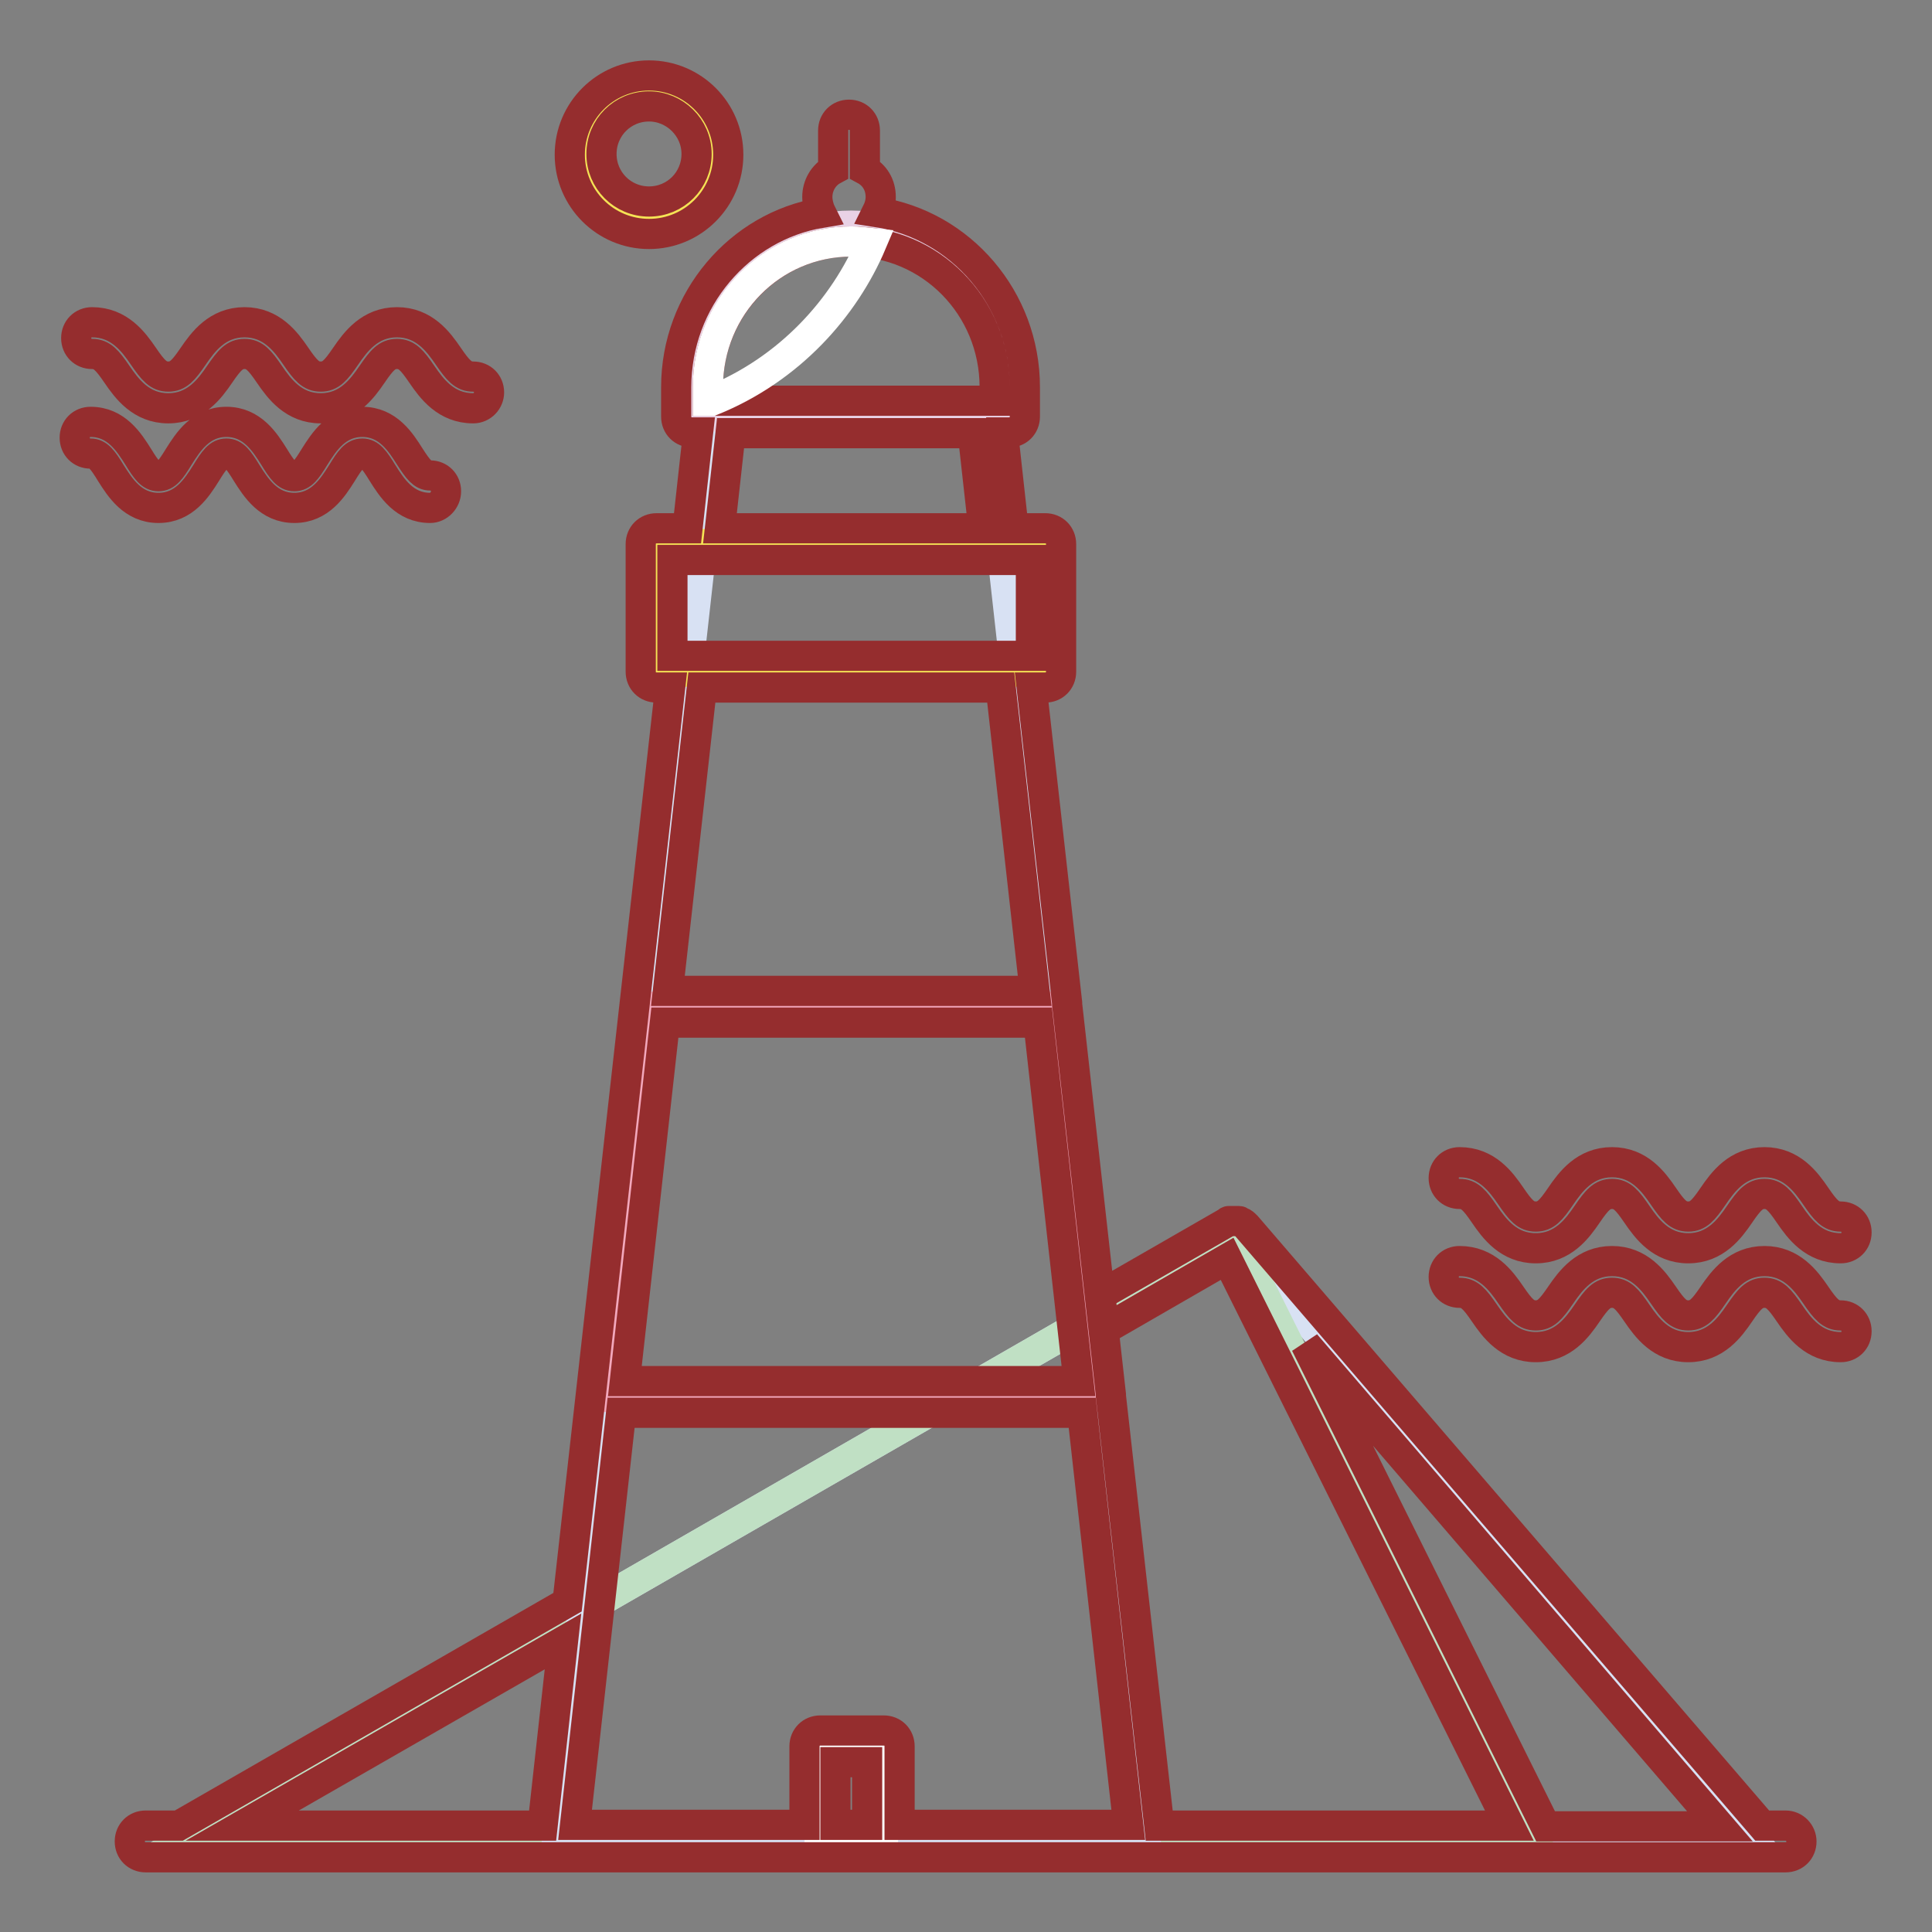 <?xml version="1.0" encoding="utf-8"?>
<!-- Svg Vector Icons : http://www.onlinewebfonts.com/icon -->
<!DOCTYPE svg PUBLIC "-//W3C//DTD SVG 1.1//EN" "http://www.w3.org/Graphics/SVG/1.1/DTD/svg11.dtd">
<svg version="1.1" xmlns="http://www.w3.org/2000/svg" xmlns:xlink="http://www.w3.org/1999/xlink" x="0px" y="0px" viewBox="0 0 256 256" enable-background="new 0 0 256 256" xml:space="preserve">
<rect x="0" y="0" width="256" height="256" fill="#808080" stroke="none"/>
<g> <path stroke-width="4" fill-opacity="0" stroke="#952d2e"  d="M243.9,178.5c-3.6,0-5.5-2.6-6.8-4.5c-1.3-1.9-2-2.7-3.3-2.7s-2,0.8-3.3,2.7c-1.3,1.9-3.2,4.5-6.8,4.5 s-5.5-2.6-6.8-4.5c-1.3-1.9-2-2.7-3.3-2.7s-2,0.8-3.3,2.7c-1.3,1.9-3.2,4.5-6.8,4.5c-3.6,0-5.5-2.6-6.8-4.5c-1.3-1.9-2-2.7-3.3-2.7 c-1.2,0-2.1-0.9-2.1-2.1s0.9-2.1,2.1-2.1c3.6,0,5.5,2.6,6.8,4.5c1.3,1.9,2,2.7,3.3,2.7s2-0.8,3.3-2.7c1.3-1.9,3.2-4.5,6.8-4.5 c3.6,0,5.5,2.6,6.8,4.5c1.3,1.9,2,2.7,3.3,2.7s2-0.8,3.3-2.7c1.3-1.9,3.2-4.5,6.8-4.5s5.5,2.6,6.8,4.5c1.3,1.9,2,2.7,3.3,2.7 c1.2,0,2.1,0.9,2.1,2.1C246,177.6,245.1,178.5,243.9,178.5z M243.9,165.4c-3.6,0-5.5-2.6-6.8-4.5c-1.3-1.9-2-2.7-3.3-2.7 s-2,0.8-3.3,2.7c-1.3,1.9-3.2,4.5-6.8,4.5s-5.5-2.6-6.8-4.5c-1.3-1.9-2-2.7-3.3-2.7s-2,0.8-3.3,2.7c-1.3,1.9-3.2,4.5-6.8,4.5 c-3.6,0-5.5-2.6-6.8-4.5c-1.3-1.9-2-2.7-3.3-2.7c-1.2,0-2.1-0.9-2.1-2.1c0-1.2,0.9-2.1,2.1-2.1c3.6,0,5.5,2.6,6.8,4.5 c1.3,1.9,2,2.7,3.3,2.7s2-0.8,3.3-2.7c1.3-1.9,3.2-4.5,6.8-4.5c3.6,0,5.5,2.6,6.8,4.5c1.3,1.9,2,2.7,3.3,2.7s2-0.8,3.3-2.7 c1.3-1.9,3.2-4.5,6.8-4.5s5.5,2.6,6.8,4.5c1.3,1.9,2,2.7,3.3,2.7c1.2,0,2.1,0.9,2.1,2.1S245.1,165.4,243.9,165.4z M57,67.3 c-3.4,0-5.1-2.7-6.3-4.6c-1.1-1.8-1.7-2.6-2.7-2.6c-1,0-1.6,0.8-2.7,2.6c-1.2,1.9-2.9,4.6-6.3,4.6c-3.4,0-5.1-2.7-6.3-4.6 c-1.1-1.8-1.7-2.6-2.7-2.6c-1,0-1.6,0.8-2.7,2.6c-1.2,1.9-2.9,4.6-6.3,4.6c-3.4,0-5.1-2.7-6.3-4.6c-1.1-1.8-1.7-2.6-2.7-2.6 c-1.2,0-2.1-0.9-2.1-2.1s0.9-2.1,2.1-2.1c3.4,0,5.1,2.7,6.3,4.6c1.1,1.8,1.7,2.6,2.7,2.6s1.6-0.8,2.7-2.6c1.2-1.9,2.9-4.6,6.3-4.6 c3.4,0,5.1,2.7,6.3,4.6c1.1,1.8,1.7,2.6,2.7,2.6c1,0,1.6-0.8,2.7-2.6c1.2-1.9,2.9-4.6,6.3-4.6c3.4,0,5.1,2.7,6.3,4.6 C55.4,62.2,56,63,57,63c1.2,0,2.1,0.9,2.1,2.1S58.1,67.3,57,67.3z M62.7,54.1c-3.6,0-5.5-2.6-6.8-4.5c-1.3-1.9-2-2.7-3.3-2.7 s-2,0.8-3.3,2.7c-1.3,1.9-3.2,4.5-6.8,4.5c-3.6,0-5.5-2.6-6.8-4.5c-1.3-1.9-2-2.7-3.3-2.7s-2,0.8-3.3,2.7c-1.3,1.9-3.2,4.5-6.8,4.5 c-3.6,0-5.5-2.6-6.8-4.5c-1.3-1.9-2-2.7-3.3-2.7c-1.2,0-2.1-0.9-2.1-2.1c0-1.2,0.9-2.1,2.1-2.1c3.6,0,5.5,2.6,6.8,4.5 c1.3,1.9,2,2.7,3.3,2.7s2-0.8,3.3-2.7c1.3-1.9,3.2-4.5,6.8-4.5c3.6,0,5.5,2.6,6.8,4.5c1.3,1.9,2,2.7,3.3,2.7s2-0.8,3.3-2.7 c1.3-1.9,3.2-4.5,6.8-4.5c3.6,0,5.5,2.6,6.8,4.5c1.3,1.9,2,2.7,3.3,2.7c1.2,0,2.1,0.9,2.1,2.1C64.8,53.1,63.9,54.1,62.7,54.1z"/> <path stroke-width="4" fill-opacity="0" stroke="#f5e355"  d="M77.5,20.4c0,4.7,3.8,8.4,8.4,8.4c4.7,0,8.4-3.8,8.4-8.4S90.6,12,86,12C81.3,12,77.5,15.8,77.5,20.4z"/> <path stroke-width="4" fill-opacity="0" stroke="#952d2e"  d="M86,31c-5.8,0-10.5-4.7-10.5-10.5c0-5.8,4.7-10.5,10.5-10.5s10.5,4.7,10.5,10.5C96.5,26.3,91.8,31,86,31z  M86,14.1c-3.5,0-6.3,2.8-6.3,6.3c0,3.5,2.8,6.3,6.3,6.3c3.5,0,6.3-2.8,6.3-6.3C92.3,16.9,89.4,14.1,86,14.1z"/> <path stroke-width="4" fill-opacity="0" stroke="#d8e1f3"  d="M232.5,244H24.2l139.4-80.2L232.5,244z"/> <path stroke-width="4" fill-opacity="0" stroke="#c0e0c4"  d="M203.5,244H24.2l139.4-80.2L203.5,244z"/> <path stroke-width="4" fill-opacity="0" stroke="#d8e1f3"  d="M151.8,243.9h-78L94.9,55.3h35.9L151.8,243.9z"/> <path stroke-width="4" fill-opacity="0" stroke="#f5e355"  d="M87,72.1h51.7V89H87V72.1z"/> <path stroke-width="4" fill-opacity="0" stroke="#e9d2e5"  d="M133.9,55.2H91.7v-3.9c0-11.8,9.4-21.4,21.1-21.4c11.7,0,21.1,9.6,21.1,21.4V55.2z"/> <path stroke-width="4" fill-opacity="0" stroke="#f3a8bc"  d="M80.4,185.1h64.9l-5.8-51.7H86.2L80.4,185.1z"/> <path stroke-width="4" fill-opacity="0" stroke="#ffffff"  d="M108.6,231.4h8.4V244h-8.4V231.4z"/> <path stroke-width="4" fill-opacity="0" stroke="#952d2e"  d="M236.6,241.9h-3.1l-68.3-79.4l-0.1-0.1c-0.2-0.2-0.4-0.4-0.7-0.5h0c-0.1,0-0.1-0.1-0.2-0.1h0h0 c-0.1,0-0.1,0-0.2,0H164c-0.1,0-0.1,0-0.2,0h-0.5c0,0-0.1,0-0.1,0c0,0-0.1,0-0.1,0c0,0-0.1,0-0.1,0c0,0-0.1,0-0.1,0 c0,0-0.1,0-0.1,0c0,0-0.1,0-0.1,0.1h0l-0.2,0.1l-16.7,9.6l0.5,4.6l16.3-9.4l37.4,75.1h-46.4l-6.4-56.9v-0.2l-5.8-51.7 c0-0.1,0-0.1,0-0.2l-4.7-41.8h1.8c1.2,0,2.1-0.9,2.1-2.1V72.1c0-1.2-0.9-2.1-2.1-2.1h-4.2l-1.4-12.7h0.8c1.2,0,2.1-0.9,2.1-2.1 v-3.9c0-11.7-8.5-21.5-19.6-23.2c0.3-0.6,0.5-1.3,0.5-2c0-1.6-0.8-2.9-2.1-3.6v-5.2c0-1.2-0.9-2.1-2.1-2.1s-2.1,0.9-2.1,2.1v5.2 c-1.3,0.7-2.1,2.1-2.1,3.6c0,0.7,0.2,1.5,0.5,2.1C98,30,89.6,39.7,89.6,51.3v3.9c0,1.2,0.9,2.1,2.1,2.1h0.8L91.1,70H87 c-1.2,0-2.1,0.9-2.1,2.1V89c0,1.2,0.9,2.1,2.1,2.1h1.8L75.2,212.3l-51.5,29.6h-4.4c-1.2,0-2.1,0.9-2.1,2.1c0,1.2,0.9,2.1,2.1,2.1 h217.3c1.2,0,2.1-0.9,2.1-2.1C238.7,242.9,237.8,241.9,236.6,241.9z M110.7,241.8v-8.3h4.2v8.3H110.7z M173,178.1l54.9,63.9h-23.1 L173,178.1z M93.8,51.3c0-10.6,8.5-19.3,19-19.3c10.5,0,19,8.6,19,19.3v1.8h-38V51.3z M130.3,70H95.4l1.4-12.6h32.1L130.3,70z  M89.1,74.2h47.5v12.7H89.1L89.1,74.2L89.1,74.2z M93,91.1h39.6l4.5,40.2H88.5L93,91.1z M88.1,135.5h49.5l5.3,47.5H82.8L88.1,135.5 z M82.3,187.2h61.1l6.1,54.6h-30.3v-10.4c0-1.2-0.9-2.1-2.1-2.1h-8.4c-1.2,0-2.1,0.9-2.1,2.1v10.4H76.2L82.3,187.2z M74.6,217.5 l-2.7,24.4H32.1L74.6,217.5z"/> <path stroke-width="4" fill-opacity="0" stroke="#ffffff"  d="M115.5,32.2c-0.9-0.1-1.8-0.2-2.7-0.2c-10.5,0-19,8.6-19,19.3v1.8h0.5C104.7,48.9,111.9,40.7,115.5,32.2z" /></g>
</svg>